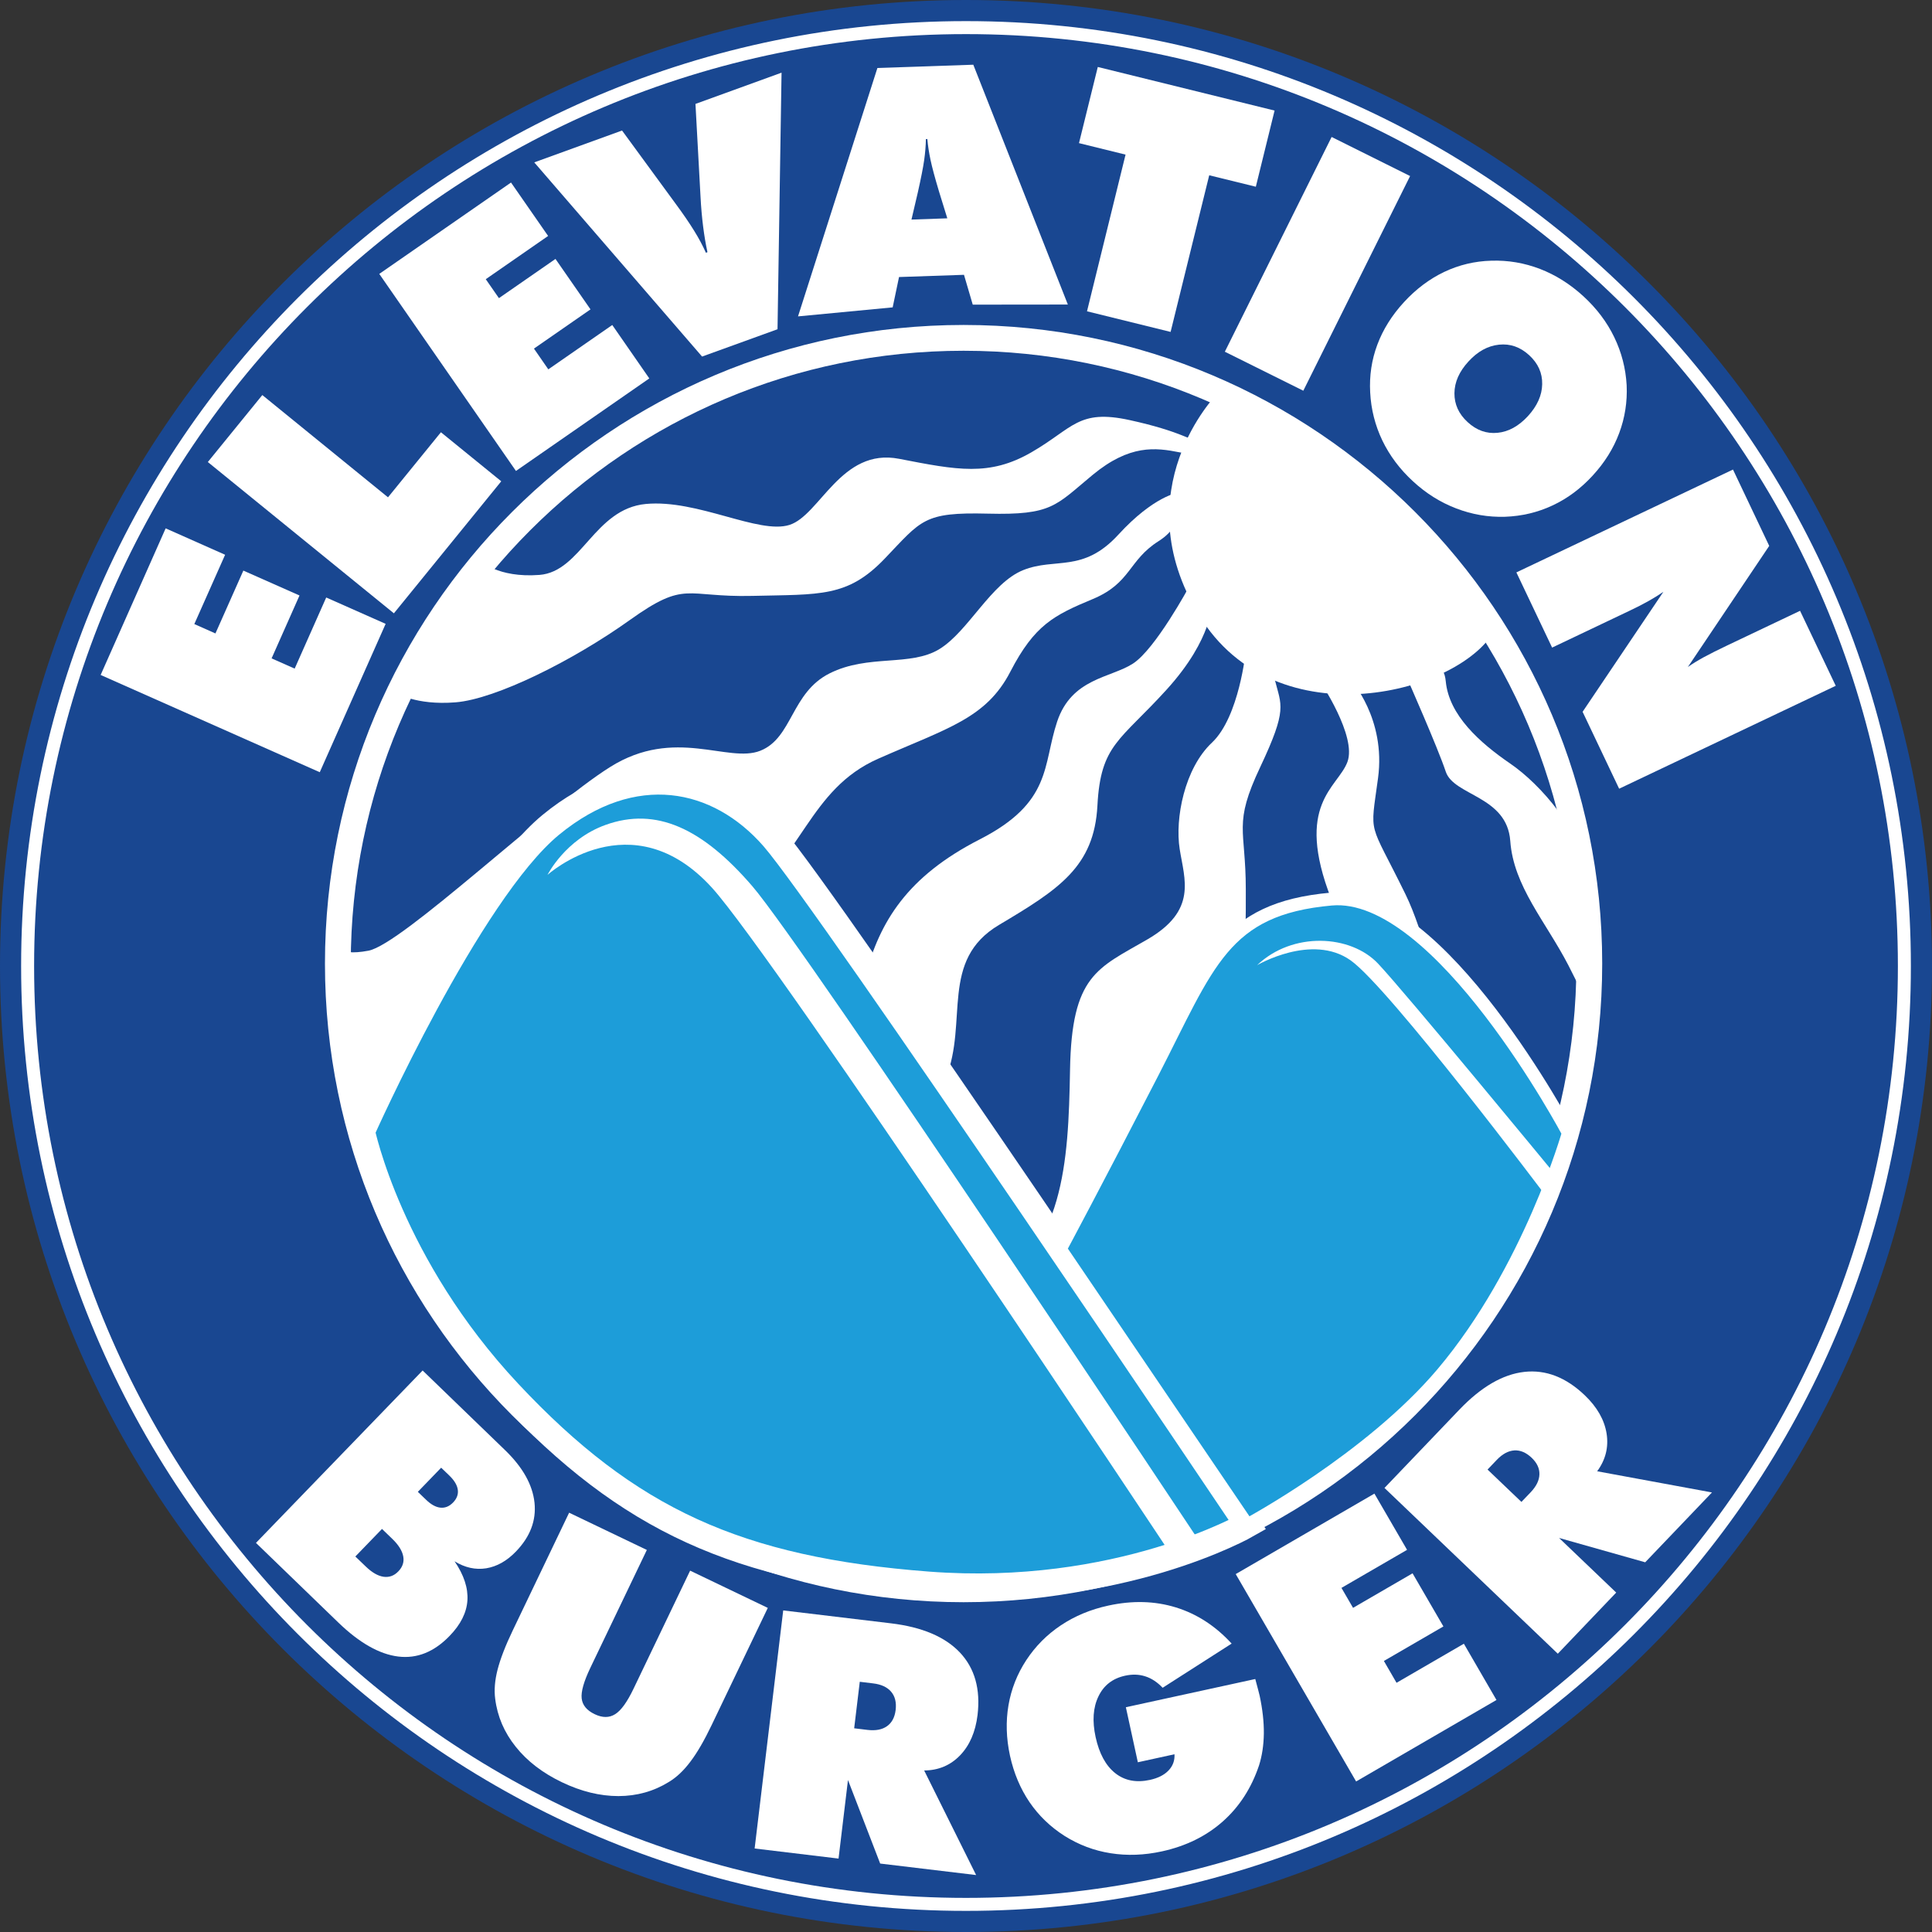 <?xml version="1.0" encoding="UTF-8"?>
<svg xmlns="http://www.w3.org/2000/svg" xmlns:xlink="http://www.w3.org/1999/xlink" width="149.75pt" height="149.75pt" viewBox="0 0 149.75 149.75" version="1.1">
<rect x="0" y="0" width="149.75" height="149.75" fill="#333333" stroke="none"/>
<defs>
<clipPath id="clip1">
  <path d="M 0 32 L 125 32 L 125 149.75 L 0 149.75 Z M 0 32 "/>
</clipPath>
</defs>
<g id="surface1">
<path style=" stroke:none;fill-rule:nonzero;fill:rgb(9.799%,27.8%,56.898%);fill-opacity:1;" d="M 149.75 74.875 C 149.75 116.227 116.227 149.75 74.875 149.75 C 33.523 149.75 0 116.227 0 74.875 C 0 33.523 33.523 0 74.875 0 C 116.227 0 149.75 33.523 149.75 74.875 "/>
<path style="fill:none;stroke-width:10.067;stroke-linecap:butt;stroke-linejoin:miter;stroke:rgb(100%,100%,100%);stroke-opacity:1;stroke-miterlimit:10;" d="M 1476.094 748.75 C 1476.094 347.031 1150.469 21.406 748.75 21.406 C 347.031 21.406 21.406 347.031 21.406 748.75 C 21.406 1150.469 347.031 1476.094 748.75 1476.094 C 1150.469 1476.094 1476.094 1150.469 1476.094 748.75 Z M 1476.094 748.75 " transform="matrix(0.1,0,0,-0.1,0,149.75)"/>
<path style=" stroke:none;fill-rule:nonzero;fill:rgb(100%,100%,100%);fill-opacity:1;" d="M 24.785 59.855 L 7.801 52.316 L 12.84 40.953 L 17.449 43 L 15.062 48.371 L 16.699 49.098 L 18.863 44.227 L 23.215 46.156 L 21.051 51.031 L 22.84 51.824 L 25.285 46.312 L 29.891 48.355 L 24.785 59.855 "/>
<path style=" stroke:none;fill-rule:nonzero;fill:rgb(100%,100%,100%);fill-opacity:1;" d="M 30.531 47.539 L 16.109 35.812 L 20.332 30.621 L 30.074 38.547 L 34.176 33.504 L 38.852 37.305 L 30.531 47.539 "/>
<path style=" stroke:none;fill-rule:nonzero;fill:rgb(100%,100%,100%);fill-opacity:1;" d="M 39.992 36.504 L 29.398 21.23 L 39.609 14.148 L 42.484 18.289 L 37.652 21.641 L 38.672 23.109 L 43.055 20.07 L 45.77 23.98 L 41.387 27.02 L 42.5 28.629 L 47.457 25.191 L 50.328 29.332 L 39.992 36.504 "/>
<path style=" stroke:none;fill-rule:nonzero;fill:rgb(100%,100%,100%);fill-opacity:1;" d="M 54.418 27.637 L 41.41 12.586 L 48.215 10.117 L 52.355 15.773 C 52.965 16.598 53.445 17.305 53.809 17.895 C 54.172 18.48 54.473 19.047 54.715 19.59 L 54.836 19.547 C 54.699 18.93 54.59 18.27 54.5 17.562 C 54.41 16.855 54.34 16.078 54.297 15.23 L 53.906 8.055 L 60.578 5.633 L 60.266 25.52 L 54.418 27.637 "/>
<path style=" stroke:none;fill-rule:nonzero;fill:rgb(100%,100%,100%);fill-opacity:1;" d="M 70.648 17.02 L 73.426 16.922 L 72.781 14.836 C 72.465 13.781 72.246 12.965 72.125 12.395 C 72.004 11.824 71.922 11.285 71.879 10.777 L 71.766 10.781 C 71.758 11.289 71.715 11.832 71.633 12.41 C 71.551 12.988 71.387 13.816 71.145 14.895 Z M 61.855 24.523 L 68.008 5.27 L 75.441 5.016 L 82.77 23.605 L 75.398 23.613 L 74.719 21.301 L 69.684 21.473 L 69.191 23.824 L 61.855 24.523 "/>
<path style=" stroke:none;fill-rule:nonzero;fill:rgb(100%,100%,100%);fill-opacity:1;" d="M 84.254 24.129 L 87.242 11.984 L 83.633 11.094 L 85.09 5.191 L 98.793 8.57 L 97.34 14.473 L 93.727 13.586 L 90.734 25.727 L 84.254 24.129 "/>
<path style=" stroke:none;fill-rule:nonzero;fill:rgb(100%,100%,100%);fill-opacity:1;" d="M 94.938 27.262 L 103.215 10.617 L 109.297 13.645 L 101.02 30.285 L 94.938 27.262 "/>
<path style=" stroke:none;fill-rule:nonzero;fill:rgb(100%,100%,100%);fill-opacity:1;" d="M 113.758 32.719 C 114.449 33.355 115.223 33.633 116.074 33.547 C 116.93 33.465 117.711 33.031 118.43 32.254 C 119.148 31.469 119.52 30.645 119.535 29.781 C 119.555 28.918 119.219 28.168 118.527 27.531 C 117.836 26.898 117.059 26.625 116.191 26.715 C 115.324 26.805 114.535 27.238 113.82 28.02 C 113.105 28.797 112.742 29.617 112.734 30.477 C 112.727 31.336 113.066 32.086 113.758 32.719 Z M 123.445 36.867 C 122.523 37.871 121.488 38.641 120.34 39.176 C 119.191 39.715 117.965 40.008 116.652 40.055 C 115.355 40.094 114.098 39.879 112.875 39.41 C 111.652 38.941 110.539 38.246 109.531 37.316 C 108.508 36.379 107.715 35.32 107.148 34.148 C 106.586 32.973 106.27 31.73 106.203 30.414 C 106.133 29.129 106.316 27.895 106.758 26.715 C 107.199 25.535 107.887 24.438 108.82 23.422 C 109.754 22.406 110.793 21.625 111.938 21.078 C 113.082 20.535 114.301 20.242 115.586 20.207 C 116.891 20.164 118.148 20.379 119.363 20.844 C 120.578 21.312 121.699 22.02 122.727 22.961 C 123.758 23.906 124.555 24.965 125.121 26.137 C 125.688 27.309 126.008 28.547 126.082 29.855 C 126.141 31.141 125.949 32.379 125.504 33.57 C 125.062 34.758 124.375 35.859 123.445 36.867 "/>
<path style=" stroke:none;fill-rule:nonzero;fill:rgb(100%,100%,100%);fill-opacity:1;" d="M 117.535 44.367 L 134.324 36.395 L 137.133 42.312 L 130.828 51.699 C 131.188 51.445 131.598 51.195 132.059 50.941 C 132.52 50.691 133.133 50.383 133.895 50.02 L 139.523 47.344 L 142.289 53.156 L 125.5 61.133 L 122.668 55.172 L 128.93 45.871 C 128.586 46.109 128.203 46.348 127.785 46.582 C 127.367 46.816 126.895 47.062 126.355 47.316 L 120.305 50.195 L 117.535 44.367 "/>
<path style=" stroke:none;fill-rule:nonzero;fill:rgb(100%,100%,100%);fill-opacity:1;" d="M 34.195 113.762 L 32.387 115.633 L 33.016 116.238 C 33.406 116.617 33.781 116.824 34.141 116.859 C 34.5 116.895 34.828 116.762 35.121 116.457 C 35.414 116.152 35.535 115.82 35.484 115.469 C 35.434 115.109 35.215 114.746 34.824 114.367 Z M 29.609 118.508 L 27.543 120.645 L 28.348 121.418 C 28.828 121.883 29.285 122.148 29.723 122.215 C 30.164 122.277 30.547 122.141 30.875 121.797 C 31.211 121.453 31.336 121.062 31.254 120.629 C 31.172 120.195 30.891 119.746 30.41 119.281 Z M 19.84 119.59 L 32.758 106.227 L 39.156 112.41 C 40.523 113.734 41.281 115.086 41.43 116.473 C 41.574 117.855 41.094 119.117 39.988 120.262 C 39.285 120.992 38.516 121.422 37.688 121.559 C 36.855 121.691 36.039 121.512 35.234 121.016 C 35.961 122.082 36.289 123.09 36.23 124.043 C 36.168 124.996 35.711 125.91 34.855 126.793 C 33.652 128.043 32.32 128.578 30.863 128.398 C 29.406 128.219 27.855 127.34 26.219 125.758 L 19.84 119.59 "/>
<path style=" stroke:none;fill-rule:nonzero;fill:rgb(100%,100%,100%);fill-opacity:1;" d="M 39.758 126.344 L 44.113 117.25 L 50.137 120.137 L 45.758 129.273 C 45.25 130.336 45.027 131.125 45.086 131.645 C 45.145 132.168 45.48 132.574 46.094 132.867 C 46.695 133.156 47.223 133.156 47.68 132.867 C 48.141 132.582 48.617 131.918 49.113 130.879 L 53.492 121.742 L 59.512 124.629 L 55.156 133.719 C 54.586 134.91 54.039 135.855 53.512 136.547 C 52.988 137.246 52.43 137.77 51.836 138.125 C 50.664 138.848 49.363 139.211 47.938 139.215 C 46.508 139.215 45.051 138.859 43.562 138.145 C 42.066 137.43 40.871 136.516 39.98 135.398 C 39.086 134.285 38.555 133.047 38.383 131.68 C 38.293 131.008 38.352 130.254 38.566 129.418 C 38.781 128.582 39.176 127.555 39.758 126.344 "/>
<path style=" stroke:none;fill-rule:nonzero;fill:rgb(100%,100%,100%);fill-opacity:1;" d="M 66.641 130.355 L 66.207 133.961 L 67.242 134.086 C 67.871 134.16 68.375 134.066 68.754 133.797 C 69.129 133.531 69.352 133.113 69.422 132.543 C 69.492 131.957 69.375 131.48 69.074 131.129 C 68.77 130.77 68.305 130.555 67.676 130.48 Z M 58.492 143.277 L 60.707 124.824 L 69.051 125.824 C 71.473 126.113 73.254 126.871 74.406 128.09 C 75.555 129.312 76.008 130.926 75.77 132.934 C 75.609 134.242 75.16 135.285 74.414 136.059 C 73.672 136.828 72.742 137.223 71.633 137.23 L 75.66 145.336 L 68.223 144.445 L 65.727 137.969 L 64.996 144.059 L 58.492 143.277 "/>
<path style=" stroke:none;fill-rule:nonzero;fill:rgb(100%,100%,100%);fill-opacity:1;" d="M 91.035 135.973 L 88.195 136.594 L 87.266 132.328 L 97.297 130.141 C 97.395 130.508 97.469 130.781 97.516 130.961 C 97.566 131.141 97.602 131.301 97.637 131.441 C 97.859 132.484 97.969 133.457 97.961 134.359 C 97.949 135.266 97.824 136.09 97.59 136.832 C 97 138.59 96.066 140.039 94.781 141.18 C 93.496 142.32 91.922 143.094 90.062 143.5 C 88.691 143.801 87.363 143.848 86.086 143.645 C 84.809 143.445 83.617 142.996 82.512 142.301 C 81.418 141.605 80.512 140.73 79.797 139.684 C 79.086 138.637 78.582 137.438 78.285 136.09 C 77.992 134.734 77.953 133.43 78.168 132.172 C 78.383 130.914 78.844 129.754 79.543 128.684 C 80.254 127.602 81.148 126.699 82.227 125.98 C 83.309 125.258 84.535 124.746 85.91 124.449 C 87.77 124.043 89.512 124.09 91.137 124.59 C 92.762 125.09 94.207 126.023 95.465 127.395 L 90.117 130.82 C 89.703 130.383 89.254 130.086 88.77 129.934 C 88.285 129.777 87.766 129.762 87.211 129.883 C 86.242 130.094 85.551 130.629 85.141 131.488 C 84.723 132.352 84.652 133.402 84.922 134.645 C 85.203 135.926 85.707 136.855 86.441 137.438 C 87.176 138.02 88.07 138.191 89.129 137.961 C 89.758 137.824 90.238 137.582 90.574 137.23 C 90.91 136.879 91.062 136.461 91.035 135.973 "/>
<path style=" stroke:none;fill-rule:nonzero;fill:rgb(100%,100%,100%);fill-opacity:1;" d="M 105.113 138.082 L 95.781 122.008 L 106.531 115.77 L 109.062 120.129 L 103.977 123.078 L 104.875 124.625 L 109.488 121.949 L 111.879 126.066 L 107.266 128.742 L 108.246 130.434 L 113.465 127.406 L 115.992 131.766 L 105.113 138.082 "/>
<path style=" stroke:none;fill-rule:nonzero;fill:rgb(100%,100%,100%);fill-opacity:1;" d="M 115.301 113.906 L 117.926 116.414 L 118.645 115.664 C 119.082 115.203 119.309 114.742 119.32 114.281 C 119.336 113.82 119.137 113.391 118.719 112.992 C 118.289 112.586 117.844 112.395 117.379 112.422 C 116.91 112.453 116.457 112.695 116.02 113.152 Z M 120.746 128.18 L 107.312 115.332 L 113.121 109.258 C 114.809 107.496 116.48 106.523 118.148 106.336 C 119.812 106.148 121.379 106.754 122.84 108.152 C 123.793 109.062 124.355 110.051 124.527 111.109 C 124.695 112.168 124.453 113.145 123.797 114.039 L 132.695 115.68 L 127.52 121.094 L 120.844 119.207 L 125.273 123.441 L 120.746 128.18 "/>
<path style="fill:none;stroke-width:20;stroke-linecap:butt;stroke-linejoin:miter;stroke:rgb(100%,100%,100%);stroke-opacity:1;stroke-miterlimit:10;" d="M 1231.875 750.625 C 1231.875 482.734 1014.727 265.625 746.875 265.625 C 479.023 265.625 261.875 482.734 261.875 750.625 C 261.875 1018.477 479.023 1235.625 746.875 1235.625 C 1014.727 1235.625 1231.875 1018.477 1231.875 750.625 Z M 1231.875 750.625 " transform="matrix(0.1,0,0,-0.1,0,149.75)"/>
<path style=" stroke:none;fill-rule:nonzero;fill:rgb(100%,100%,100%);fill-opacity:1;" d="M 94.312 30.562 C 94.312 30.562 87.031 37.969 92.938 47.688 C 98.938 57.562 113.438 53.688 115.938 48.688 C 115.938 48.688 108.188 36.062 94.312 30.562 "/>
<path style=" stroke:none;fill-rule:nonzero;fill:rgb(100%,100%,100%);fill-opacity:1;" d="M 92.938 34.188 C 92.312 34.188 91.562 33.438 87.562 32.562 C 83.562 31.688 83.188 33.188 79.938 35.062 C 76.688 36.938 74.188 36.438 69.688 35.562 C 65.188 34.688 63.562 39.938 61.188 40.688 C 58.812 41.438 54.062 38.688 50.062 39.062 C 46.062 39.438 45.062 44.312 41.812 44.562 C 38.562 44.812 37.188 43.438 37.188 43.438 C 37.188 43.438 32.312 50.062 30.688 53.688 C 30.688 53.688 32.188 54.688 35.312 54.438 C 38.438 54.188 44.438 51.188 48.812 48.062 C 53.188 44.938 53.062 46.312 58.312 46.188 C 63.562 46.062 65.688 46.312 68.562 43.312 C 71.438 40.312 71.562 39.688 76.562 39.812 C 81.562 39.938 81.812 39.188 84.688 36.812 C 87.562 34.438 89.562 34.688 91.438 35.062 C 93.312 35.438 92.938 34.188 92.938 34.188 "/>
<path style=" stroke:none;fill-rule:nonzero;fill:rgb(100%,100%,100%);fill-opacity:1;" d="M 91.312 38.188 C 91.312 38.188 89.438 38.438 86.688 41.438 C 83.938 44.438 81.812 43.188 79.312 44.188 C 76.812 45.188 75.062 48.938 72.812 50.312 C 70.562 51.688 67.312 50.688 64.312 52.188 C 61.312 53.688 61.438 57.188 58.938 58.188 C 56.438 59.188 52.312 56.312 47.312 59.438 C 42.312 62.562 31.188 73.188 28.562 73.688 C 25.938 74.188 26.062 73.062 26.062 73.062 C 26.062 73.062 26.438 83.688 27.812 87.062 C 29.188 90.438 29.938 91.938 29.938 91.938 C 29.938 91.938 51.938 74.062 57.062 70.312 C 62.188 66.562 62.688 61.188 68.062 58.812 C 73.438 56.438 76.438 55.688 78.312 52.062 C 80.188 48.438 81.688 47.688 84.688 46.438 C 87.688 45.188 87.438 43.438 89.812 41.938 C 92.188 40.438 91.312 38.188 91.312 38.188 "/>
<path style=" stroke:none;fill-rule:nonzero;fill:rgb(100%,100%,100%);fill-opacity:1;" d="M 92.188 45.438 C 92.188 45.438 89.562 50.312 87.812 51.438 C 86.062 52.562 83.062 52.562 81.938 55.938 C 80.812 59.312 81.562 62.188 75.938 65.062 C 70.312 67.938 68.188 71.438 67.062 75.688 C 65.938 79.938 66.188 89.062 66.188 89.062 C 66.188 89.062 71.562 87.938 73.312 83.562 C 75.062 79.188 72.812 74.438 77.438 71.688 C 82.062 68.938 84.812 67.188 85.062 62.438 C 85.312 57.688 86.812 57.438 90.438 53.438 C 94.062 49.438 93.938 46.688 93.938 46.688 L 92.188 45.438 "/>
<path style=" stroke:none;fill-rule:nonzero;fill:rgb(100%,100%,100%);fill-opacity:1;" d="M 96.562 50.438 C 96.562 50.438 96.062 55.562 93.938 57.562 C 91.812 59.562 91.062 63.438 91.438 65.812 C 91.812 68.188 92.812 70.562 88.938 72.812 C 85.062 75.062 83.062 75.562 82.938 82.938 C 82.812 90.312 82.438 96.688 76.438 100.438 C 70.438 104.188 79.812 105.188 79.812 105.188 C 79.812 105.188 89.938 94.688 93.312 84.688 C 96.688 74.688 96.562 73.688 96.562 68.938 C 96.562 64.188 95.562 63.938 97.688 59.438 C 99.812 54.938 99.312 54.688 98.812 52.688 C 98.312 50.688 96.562 50.438 96.562 50.438 "/>
<path style=" stroke:none;fill-rule:nonzero;fill:rgb(100%,100%,100%);fill-opacity:1;" d="M 102.312 52.812 C 102.312 52.812 105.188 57.062 104.438 59.062 C 103.688 61.062 100.312 62.312 103.188 69.688 C 106.062 77.062 111.812 86.312 111.812 86.312 L 113.812 89.812 C 113.812 89.812 111.812 75.188 108.938 69.312 C 106.062 63.438 106.188 64.938 106.812 60.312 C 107.438 55.688 104.688 52.688 104.688 52.688 L 102.312 52.812 "/>
<path style=" stroke:none;fill-rule:nonzero;fill:rgb(100%,100%,100%);fill-opacity:1;" d="M 109.062 52.562 C 109.062 52.562 111.438 57.938 112.062 59.812 C 112.688 61.688 116.812 61.688 117.062 65.188 C 117.312 68.688 119.812 71.438 121.562 74.812 C 123.312 78.188 123.312 78.938 123.312 78.938 C 123.312 78.938 123.562 71.188 123.062 67.812 C 122.562 64.438 119.438 60.812 117.062 59.188 C 114.688 57.562 112.312 55.438 112.062 52.812 C 111.812 50.188 109.062 52.562 109.062 52.562 "/>
<path style=" stroke:none;fill-rule:nonzero;fill:rgb(11.4%,61.6%,85.1%);fill-opacity:1;" d="M 28.062 87.688 C 28.062 87.688 36.312 69.188 42.688 63.938 C 49.062 58.688 55.688 60.062 59.938 64.938 C 64.188 69.812 96.688 118.188 96.688 118.188 C 96.688 118.188 86.688 123.938 71.938 122.812 C 57.188 121.688 48.688 117.812 39.438 107.938 C 30.188 98.062 28.062 87.688 28.062 87.688 "/>
<g clip-path="url(#clip1)" clip-rule="nonzero">
<path style="fill:none;stroke-width:20;stroke-linecap:butt;stroke-linejoin:miter;stroke:rgb(100%,100%,100%);stroke-opacity:1;stroke-miterlimit:10;" d="M 280.625 620.625 C 280.625 620.625 363.125 805.625 426.875 858.125 C 490.625 910.625 556.875 896.875 599.375 848.125 C 641.875 799.375 966.875 315.625 966.875 315.625 C 966.875 315.625 866.875 258.125 719.375 269.375 C 571.875 280.625 486.875 319.375 394.375 418.125 C 301.875 516.875 280.625 620.625 280.625 620.625 Z M 280.625 620.625 " transform="matrix(0.1,0,0,-0.1,0,149.75)"/>
</g>
<path style=" stroke:none;fill-rule:nonzero;fill:rgb(100%,100%,100%);fill-opacity:1;" d="M 93.188 119.812 C 93.188 119.812 62.406 73.445 58.312 68.688 C 54.438 64.188 50.848 62.531 46.938 63.938 C 43.812 65.062 42.438 67.812 42.438 67.812 C 42.438 67.812 48.938 61.938 55.188 68.812 C 60.047 74.16 90.812 120.562 90.812 120.562 L 93.188 119.812 "/>
<path style=" stroke:none;fill-rule:nonzero;fill:rgb(11.4%,61.6%,85.1%);fill-opacity:1;" d="M 121.562 87.812 C 121.562 87.812 111.562 68.938 103.188 69.688 C 94.812 70.438 93.688 74.688 89.312 83.188 C 84.938 91.688 82.188 96.812 82.188 96.812 L 96.688 118.188 C 96.688 118.188 106.199 113.09 111.812 106.438 C 118.562 98.438 121.562 87.812 121.562 87.812 "/>
<path style="fill:none;stroke-width:10;stroke-linecap:butt;stroke-linejoin:miter;stroke:rgb(100%,100%,100%);stroke-opacity:1;stroke-miterlimit:10;" d="M 1215.625 619.375 C 1215.625 619.375 1115.625 808.125 1031.875 800.625 C 948.125 793.125 936.875 750.625 893.125 665.625 C 849.375 580.625 821.875 529.375 821.875 529.375 L 966.875 315.625 C 966.875 315.625 1061.992 366.602 1118.125 433.125 C 1185.625 513.125 1215.625 619.375 1215.625 619.375 Z M 1215.625 619.375 " transform="matrix(0.1,0,0,-0.1,0,149.75)"/>
<path style=" stroke:none;fill-rule:nonzero;fill:rgb(100%,100%,100%);fill-opacity:1;" d="M 120.562 91.062 C 120.562 91.062 108.938 76.938 106.812 74.688 C 104.688 72.438 100.188 72.188 97.438 74.812 C 97.438 74.812 101.688 72.312 104.688 74.438 C 107.688 76.562 119.812 92.688 119.812 92.688 L 120.562 91.062 "/>
</g>
</svg>
